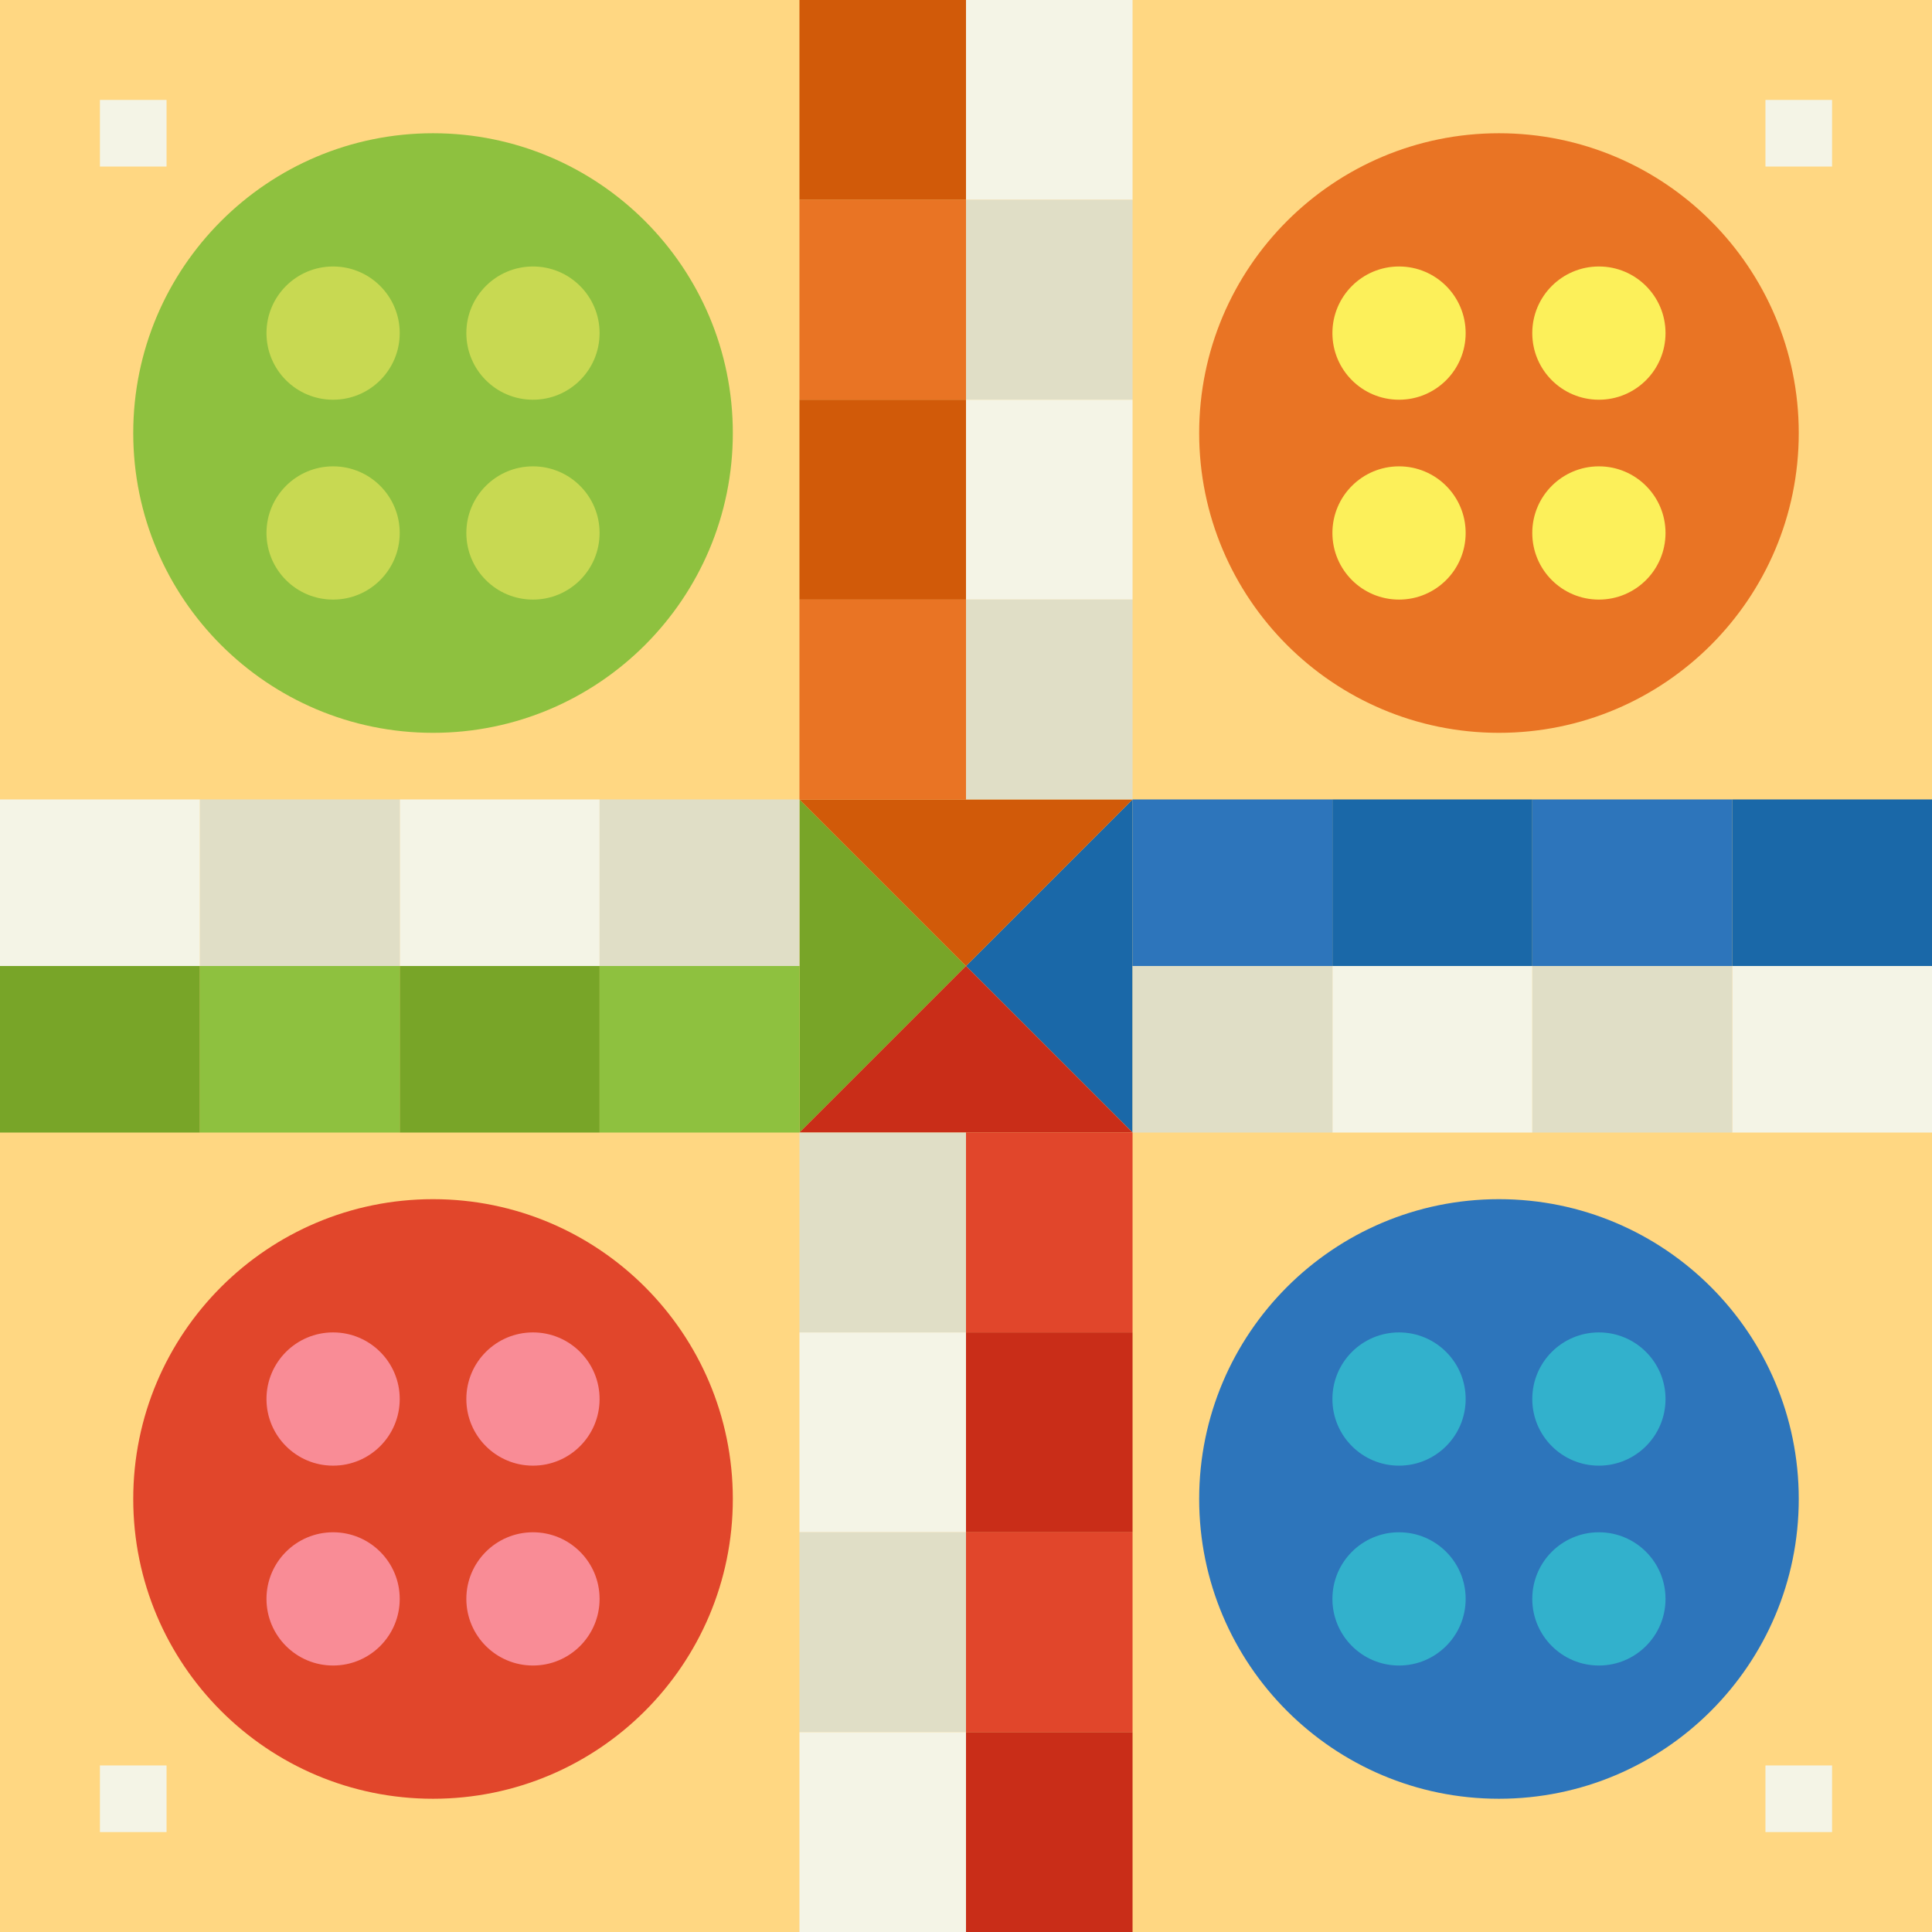 <?xml version="1.0" encoding="UTF-8"?><svg xmlns="http://www.w3.org/2000/svg" xmlns:xlink="http://www.w3.org/1999/xlink" height="58.0" preserveAspectRatio="xMidYMid meet" version="1.0" viewBox="3.0 3.0 58.0 58.0" width="58.0" zoomAndPan="magnify"><g><g><path d="M 61 61 L 3 61 L 3 3 L 61 3 L 61 61" fill="#ffd782"/></g><g><path d="M 25 16 C 25 20.969 20.969 25 16 25 C 11.031 25 7 20.969 7 16 C 7 11.031 11.031 7 16 7 C 20.969 7 25 11.031 25 16" fill="#8ec13f"/></g><g><path d="M 15 13 C 15 14.105 14.105 15 13 15 C 11.895 15 11 14.105 11 13 C 11 11.895 11.895 11 13 11 C 14.105 11 15 11.895 15 13" fill="#c8d952"/></g><g><path d="M 21 13 C 21 14.105 20.105 15 19 15 C 17.895 15 17 14.105 17 13 C 17 11.895 17.895 11 19 11 C 20.105 11 21 11.895 21 13" fill="#c8d952"/></g><g><path d="M 15 19 C 15 20.105 14.105 21 13 21 C 11.895 21 11 20.105 11 19 C 11 17.895 11.895 17 13 17 C 14.105 17 15 17.895 15 19" fill="#c8d952"/></g><g><path d="M 21 19 C 21 20.105 20.105 21 19 21 C 17.895 21 17 20.105 17 19 C 17 17.895 17.895 17 19 17 C 20.105 17 21 17.895 21 19" fill="#c8d952"/></g><g><path d="M 57 16 C 57 20.969 52.969 25 48 25 C 43.031 25 39 20.969 39 16 C 39 11.031 43.031 7 48 7 C 52.969 7 57 11.031 57 16" fill="#e97424"/></g><g><path d="M 47 13 C 47 14.105 46.105 15 45 15 C 43.895 15 43 14.105 43 13 C 43 11.895 43.895 11 45 11 C 46.105 11 47 11.895 47 13" fill="#fcf05a"/></g><g><path d="M 53 13 C 53 14.105 52.105 15 51 15 C 49.895 15 49 14.105 49 13 C 49 11.895 49.895 11 51 11 C 52.105 11 53 11.895 53 13" fill="#fcf05a"/></g><g><path d="M 47 19 C 47 20.105 46.105 21 45 21 C 43.895 21 43 20.105 43 19 C 43 17.895 43.895 17 45 17 C 46.105 17 47 17.895 47 19" fill="#fcf05a"/></g><g><path d="M 53 19 C 53 20.105 52.105 21 51 21 C 49.895 21 49 20.105 49 19 C 49 17.895 49.895 17 51 17 C 52.105 17 53 17.895 53 19" fill="#fcf05a"/></g><g><path d="M 25 48 C 25 52.969 20.969 57 16 57 C 11.031 57 7 52.969 7 48 C 7 43.031 11.031 39 16 39 C 20.969 39 25 43.031 25 48" fill="#e1462b"/></g><g><path d="M 15 45 C 15 46.105 14.105 47 13 47 C 11.895 47 11 46.105 11 45 C 11 43.895 11.895 43 13 43 C 14.105 43 15 43.895 15 45" fill="#f98c96"/></g><g><path d="M 21 45 C 21 46.105 20.105 47 19 47 C 17.895 47 17 46.105 17 45 C 17 43.895 17.895 43 19 43 C 20.105 43 21 43.895 21 45" fill="#f98c96"/></g><g><path d="M 15 51 C 15 52.105 14.105 53 13 53 C 11.895 53 11 52.105 11 51 C 11 49.895 11.895 49 13 49 C 14.105 49 15 49.895 15 51" fill="#f98c96"/></g><g><path d="M 21 51 C 21 52.105 20.105 53 19 53 C 17.895 53 17 52.105 17 51 C 17 49.895 17.895 49 19 49 C 20.105 49 21 49.895 21 51" fill="#f98c96"/></g><g><path d="M 57 48 C 57 52.969 52.969 57 48 57 C 43.031 57 39 52.969 39 48 C 39 43.031 43.031 39 48 39 C 52.969 39 57 43.031 57 48" fill="#2d75bb"/></g><g><path d="M 47 45 C 47 46.105 46.105 47 45 47 C 43.895 47 43 46.105 43 45 C 43 43.895 43.895 43 45 43 C 46.105 43 47 43.895 47 45" fill="#32b1cc"/></g><g><path d="M 53 45 C 53 46.105 52.105 47 51 47 C 49.895 47 49 46.105 49 45 C 49 43.895 49.895 43 51 43 C 52.105 43 53 43.895 53 45" fill="#32b1cc"/></g><g><path d="M 47 51 C 47 52.105 46.105 53 45 53 C 43.895 53 43 52.105 43 51 C 43 49.895 43.895 49 45 49 C 46.105 49 47 49.895 47 51" fill="#32b1cc"/></g><g><path d="M 53 51 C 53 52.105 52.105 53 51 53 C 49.895 53 49 52.105 49 51 C 49 49.895 49.895 49 51 49 C 52.105 49 53 49.895 53 51" fill="#32b1cc"/></g><g><path d="M 27 27 L 32 32 L 27 37 Z M 27 27" fill="#78a528"/></g><g><path d="M 32 32 L 37 27 L 37 37 Z M 32 32" fill="#1a68a8"/></g><g><path d="M 27 27 L 32 32 L 37 27 Z M 27 27" fill="#d15a09"/></g><g><path d="M 27 37 L 32 32 L 37 37 Z M 27 37" fill="#c92d18"/></g><g><path d="M 55 32 L 55 27 L 61 27 L 61 32 L 55 32" fill="#1a68a8"/></g><g><path d="M 55 37 L 55 32 L 61 32 L 61 37 L 55 37" fill="#f4f4e6"/></g><g><path d="M 49 32 L 49 27 L 55 27 L 55 32 L 49 32" fill="#2d75bb"/></g><g><path d="M 49 37 L 49 32 L 55 32 L 55 37 L 49 37" fill="#e0dec6"/></g><g><path d="M 43 32 L 43 27 L 49 27 L 49 32 L 43 32" fill="#1a68a8"/></g><g><path d="M 43 37 L 43 32 L 49 32 L 49 37 L 43 37" fill="#f4f4e6"/></g><g><path d="M 37 32 L 37 27 L 43 27 L 43 32 L 37 32" fill="#2d75bb"/></g><g><path d="M 37 37 L 37 32 L 43 32 L 43 37 L 37 37" fill="#e0dec6"/></g><g><path d="M 21 32 L 21 27 L 27 27 L 27 32 L 21 32" fill="#e0dec6"/></g><g><path d="M 21 37 L 21 32 L 27 32 L 27 37 L 21 37" fill="#8ec13f"/></g><g><path d="M 15 32 L 15 27 L 21 27 L 21 32 L 15 32" fill="#f4f4e6"/></g><g><path d="M 15 37 L 15 32 L 21 32 L 21 37 L 15 37" fill="#78a528"/></g><g><path d="M 9 32 L 9 27 L 15 27 L 15 32 L 9 32" fill="#e0dec6"/></g><g><path d="M 9 37 L 9 32 L 15 32 L 15 37 L 9 37" fill="#8ec13f"/></g><g><path d="M 3 32 L 3 27 L 9 27 L 9 32 L 3 32" fill="#f4f4e6"/></g><g><path d="M 3 37 L 3 32 L 9 32 L 9 37 L 3 37" fill="#78a528"/></g><g><path d="M 32 9 L 27 9 L 27 3 L 32 3 L 32 9" fill="#d15a09"/></g><g><path d="M 37 9 L 32 9 L 32 3 L 37 3 L 37 9" fill="#f4f4e6"/></g><g><path d="M 32 15 L 27 15 L 27 9 L 32 9 L 32 15" fill="#e97424"/></g><g><path d="M 37 15 L 32 15 L 32 9 L 37 9 L 37 15" fill="#e0dec6"/></g><g><path d="M 32 21 L 27 21 L 27 15 L 32 15 L 32 21" fill="#d15a09"/></g><g><path d="M 37 21 L 32 21 L 32 15 L 37 15 L 37 21" fill="#f4f4e6"/></g><g><path d="M 32 27 L 27 27 L 27 21 L 32 21 L 32 27" fill="#e97424"/></g><g><path d="M 37 27 L 32 27 L 32 21 L 37 21 L 37 27" fill="#e0dec6"/></g><g><path d="M 32 43 L 27 43 L 27 37 L 32 37 L 32 43" fill="#e0dec6"/></g><g><path d="M 37 43 L 32 43 L 32 37 L 37 37 L 37 43" fill="#e1462b"/></g><g><path d="M 32 49 L 27 49 L 27 43 L 32 43 L 32 49" fill="#f4f4e6"/></g><g><path d="M 37 49 L 32 49 L 32 43 L 37 43 L 37 49" fill="#c92d18"/></g><g><path d="M 32 55 L 27 55 L 27 49 L 32 49 L 32 55" fill="#e0dec6"/></g><g><path d="M 37 55 L 32 55 L 32 49 L 37 49 L 37 55" fill="#e1462b"/></g><g><path d="M 32 61 L 27 61 L 27 55 L 32 55 L 32 61" fill="#f4f4e6"/></g><g><path d="M 37 61 L 32 61 L 32 55 L 37 55 L 37 61" fill="#c92d18"/></g><g><path d="M 8 8 L 6 8 L 6 6 L 8 6 L 8 8" fill="#f4f4e6"/></g><g><path d="M 58 8 L 56 8 L 56 6 L 58 6 L 58 8" fill="#f4f4e6"/></g><g><path d="M 58 58 L 56 58 L 56 56 L 58 56 L 58 58" fill="#f4f4e6"/></g><g><path d="M 8 58 L 6 58 L 6 56 L 8 56 L 8 58" fill="#f4f4e6"/></g></g></svg>